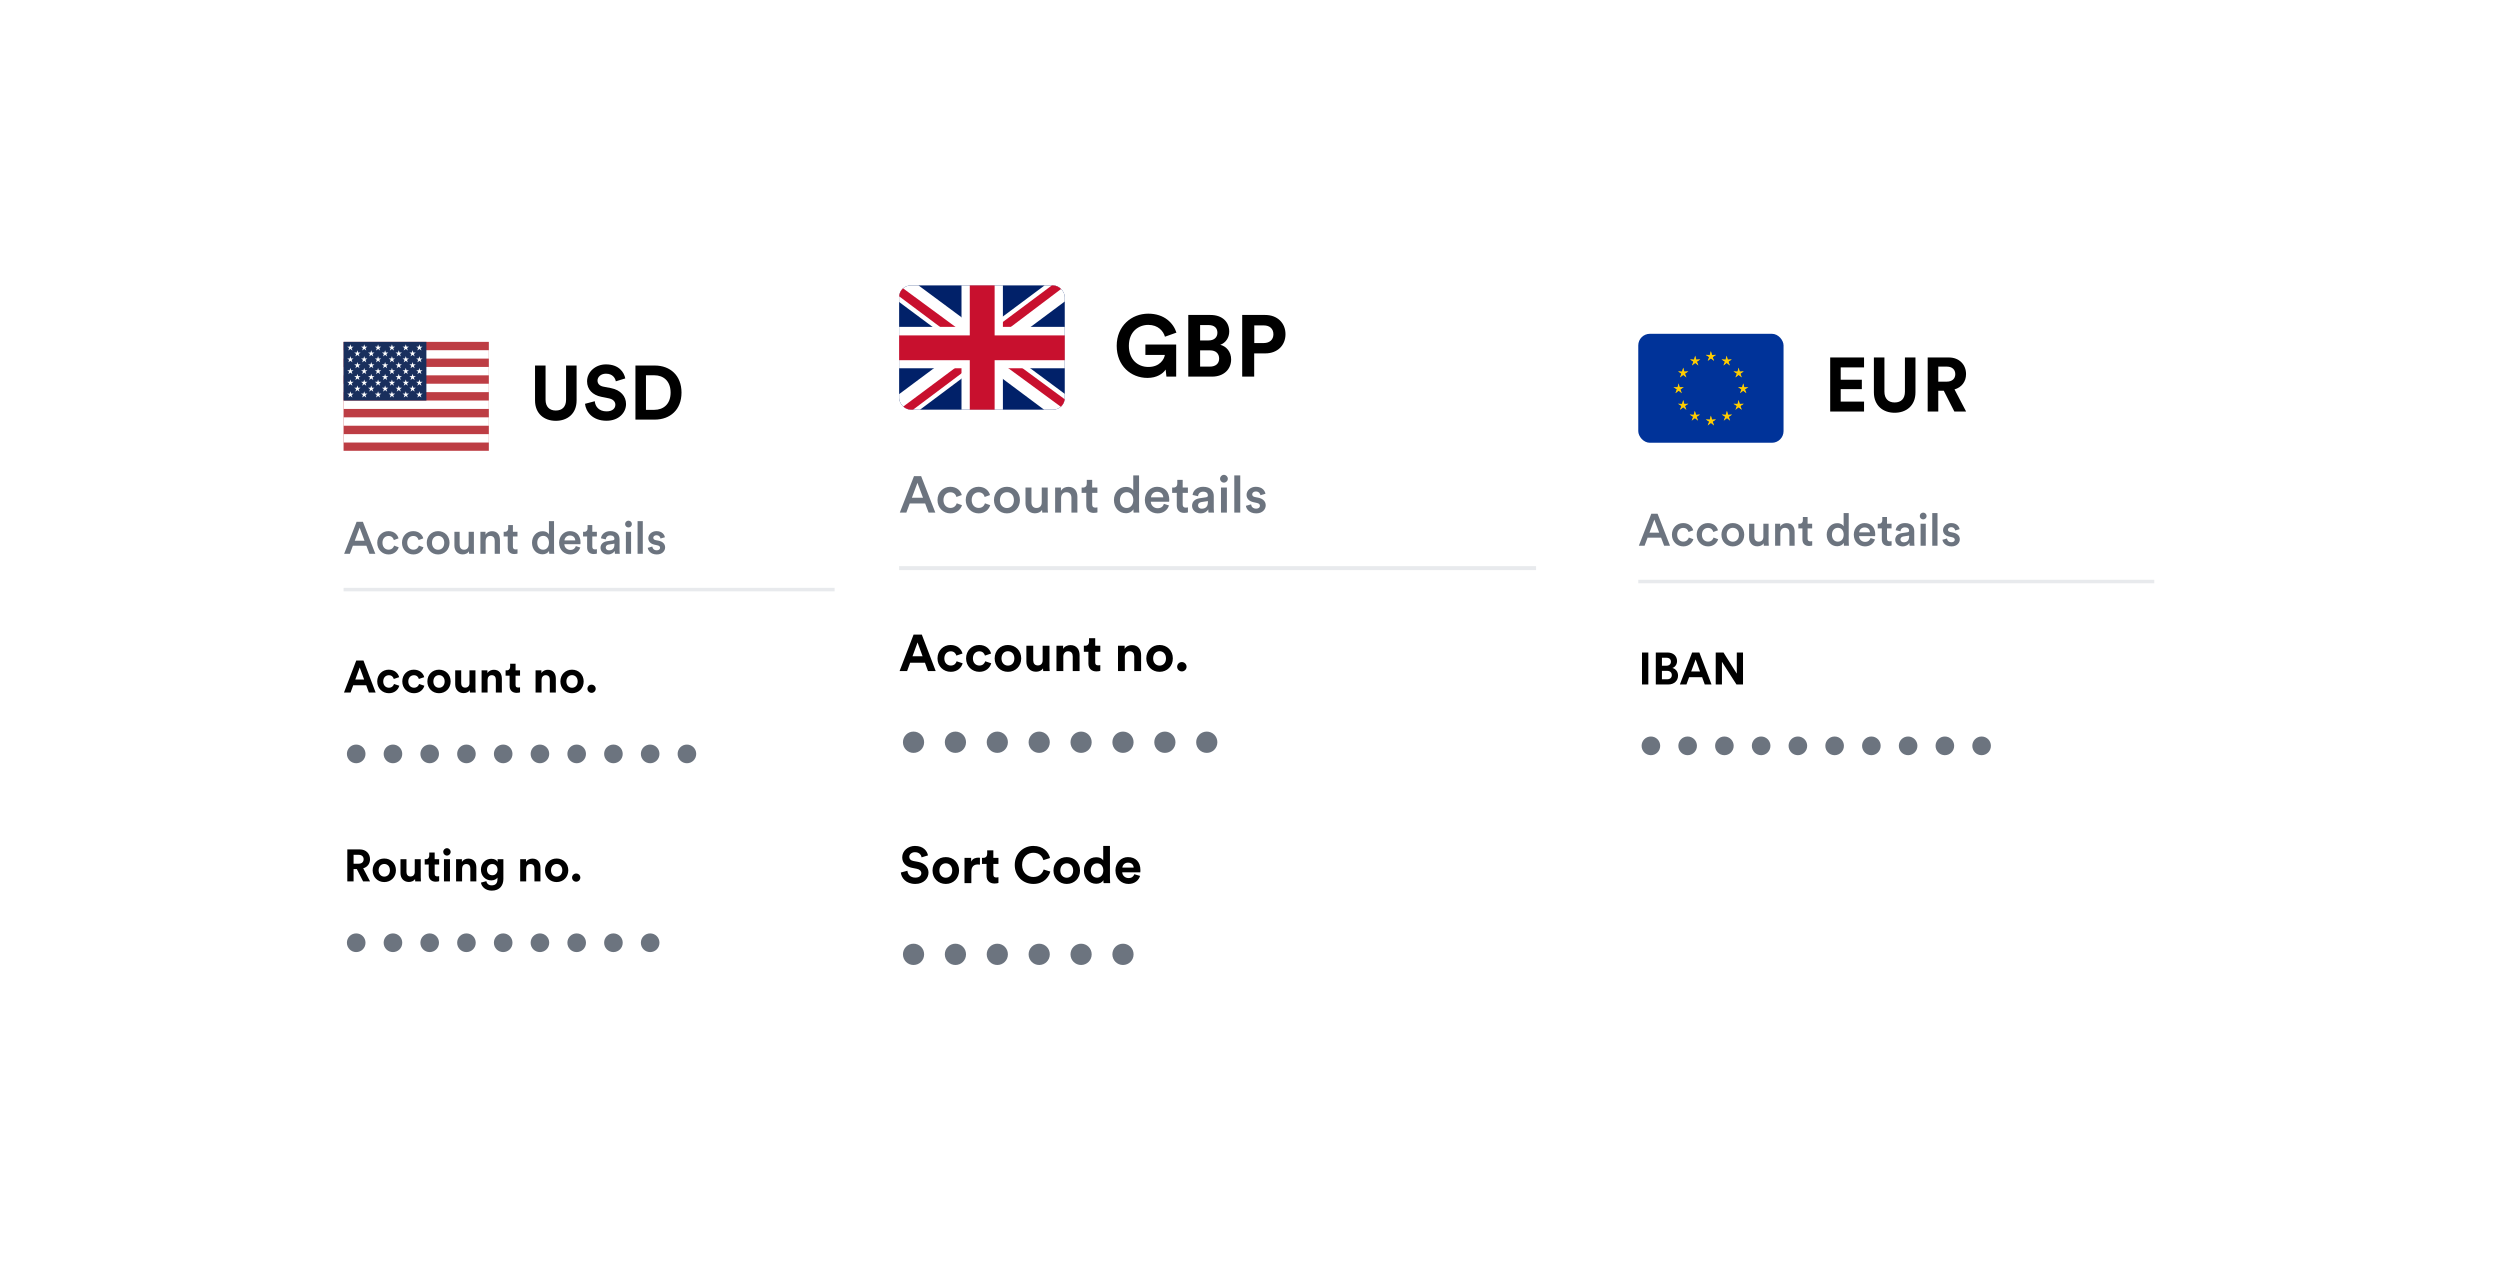 <svg width="215" height="110" viewBox="0 0 215 110" fill="none" xmlns="http://www.w3.org/2000/svg">
<g filter="url(#filter0_d_8_56565)">
<rect x="24" y="23.16" width="58.938" height="65.179" rx="4" fill="white"/>
</g>
<g clip-path="url(#clip0_8_56565)">
<g clip-path="url(#clip1_8_56565)">
<path d="M29.547 29.401H42.041V38.771H29.547" fill="#BD3D44"/>
<path d="M29.547 30.48H42.041ZM29.547 31.919H42.041ZM29.547 33.364H42.041ZM29.547 34.808H42.041ZM29.547 36.253H42.041ZM29.547 37.698H42.041Z" fill="black"/>
<path d="M29.547 30.48H42.041M29.547 31.919H42.041M29.547 33.364H42.041M29.547 34.808H42.041M29.547 36.253H42.041M29.547 37.698H42.041" stroke="white" stroke-width="0.722"/>
<path d="M29.547 29.401H36.669V34.447H29.547" fill="#192F5D"/>
<path d="M30.133 29.615L30.308 30.142L29.859 29.811H30.406L29.957 30.142L30.133 29.615Z" fill="white"/>
<path d="M31.323 29.615L31.499 30.142L31.05 29.811H31.596L31.147 30.142L31.323 29.615Z" fill="white"/>
<path d="M32.514 29.615L32.69 30.142L32.241 29.811H32.788L32.339 30.142L32.514 29.615Z" fill="white"/>
<path d="M33.705 29.615L33.881 30.142L33.432 29.811H33.978L33.529 30.142L33.705 29.615Z" fill="white"/>
<path d="M34.895 29.615L35.071 30.142L34.622 29.811H35.169L34.72 30.142L34.895 29.615Z" fill="white"/>
<path d="M36.067 29.615L36.243 30.142L35.794 29.811H36.341L35.892 30.142L36.067 29.615Z" fill="white"/>
<path d="M30.737 30.123L30.913 30.65L30.464 30.318H31.011L30.561 30.65L30.737 30.123Z" fill="white"/>
<path d="M31.929 30.123L32.104 30.65L31.655 30.318H32.202L31.753 30.65L31.929 30.123Z" fill="white"/>
<path d="M33.12 30.123L33.296 30.65L32.847 30.318H33.393L32.944 30.65L33.12 30.123Z" fill="white"/>
<path d="M34.291 30.123L34.467 30.65L34.018 30.318H34.564L34.115 30.65L34.291 30.123Z" fill="white"/>
<path d="M35.481 30.123L35.657 30.65L35.208 30.318H35.755L35.306 30.65L35.481 30.123Z" fill="white"/>
<path d="M30.133 30.631L30.308 31.158L29.859 30.826H30.406L29.957 31.158L30.133 30.631Z" fill="white"/>
<path d="M31.323 30.631L31.499 31.158L31.05 30.826H31.596L31.147 31.158L31.323 30.631Z" fill="white"/>
<path d="M32.514 30.631L32.69 31.158L32.241 30.826H32.788L32.339 31.158L32.514 30.631Z" fill="white"/>
<path d="M33.705 30.631L33.881 31.158L33.432 30.826H33.978L33.529 31.158L33.705 30.631Z" fill="white"/>
<path d="M34.895 30.631L35.071 31.158L34.622 30.826H35.169L34.72 31.158L34.895 30.631Z" fill="white"/>
<path d="M36.067 30.631L36.243 31.158L35.794 30.826H36.341L35.892 31.158L36.067 30.631Z" fill="white"/>
<path d="M30.737 31.138L30.913 31.665L30.464 31.333H31.011L30.561 31.665L30.737 31.138Z" fill="white"/>
<path d="M31.929 31.138L32.104 31.665L31.655 31.333H32.202L31.753 31.665L31.929 31.138Z" fill="white"/>
<path d="M33.12 31.138L33.296 31.665L32.847 31.333H33.393L32.944 31.665L33.12 31.138Z" fill="white"/>
<path d="M34.291 31.138L34.467 31.665L34.018 31.333H34.564L34.115 31.665L34.291 31.138Z" fill="white"/>
<path d="M35.481 31.138L35.657 31.665L35.208 31.333H35.755L35.306 31.665L35.481 31.138Z" fill="white"/>
<path d="M30.133 31.646L30.308 32.173L29.859 31.841H30.406L29.957 32.173L30.133 31.646Z" fill="white"/>
<path d="M31.323 31.646L31.499 32.173L31.05 31.841H31.596L31.147 32.173L31.323 31.646Z" fill="white"/>
<path d="M32.514 31.646L32.69 32.173L32.241 31.841H32.788L32.339 32.173L32.514 31.646Z" fill="white"/>
<path d="M33.705 31.646L33.881 32.173L33.432 31.841H33.978L33.529 32.173L33.705 31.646Z" fill="white"/>
<path d="M34.895 31.646L35.071 32.173L34.622 31.841H35.169L34.72 32.173L34.895 31.646Z" fill="white"/>
<path d="M36.067 31.646L36.243 32.173L35.794 31.841H36.341L35.892 32.173L36.067 31.646Z" fill="white"/>
<path d="M30.737 32.153L30.913 32.68L30.464 32.349H31.011L30.561 32.68L30.737 32.153Z" fill="white"/>
<path d="M31.929 32.153L32.104 32.68L31.655 32.349H32.202L31.753 32.68L31.929 32.153Z" fill="white"/>
<path d="M33.12 32.153L33.296 32.68L32.847 32.349H33.393L32.944 32.68L33.12 32.153Z" fill="white"/>
<path d="M34.291 32.153L34.467 32.68L34.018 32.349H34.564L34.115 32.68L34.291 32.153Z" fill="white"/>
<path d="M35.481 32.153L35.657 32.68L35.208 32.349H35.755L35.306 32.68L35.481 32.153Z" fill="white"/>
<path d="M30.133 32.641L30.308 33.169L29.859 32.837H30.406L29.957 33.169L30.133 32.641Z" fill="white"/>
<path d="M31.323 32.641L31.499 33.169L31.05 32.837H31.596L31.147 33.169L31.323 32.641Z" fill="white"/>
<path d="M32.514 32.641L32.69 33.169L32.241 32.837H32.788L32.339 33.169L32.514 32.641Z" fill="white"/>
<path d="M33.705 32.641L33.881 33.169L33.432 32.837H33.978L33.529 33.169L33.705 32.641Z" fill="white"/>
<path d="M34.895 32.641L35.071 33.169L34.622 32.837H35.169L34.72 33.169L34.895 32.641Z" fill="white"/>
<path d="M36.067 32.641L36.243 33.169L35.794 32.837H36.341L35.892 33.169L36.067 32.641Z" fill="white"/>
<path d="M30.737 33.149L30.913 33.676L30.464 33.344H31.011L30.561 33.676L30.737 33.149Z" fill="white"/>
<path d="M31.929 33.149L32.104 33.676L31.655 33.344H32.202L31.753 33.676L31.929 33.149Z" fill="white"/>
<path d="M33.12 33.149L33.296 33.676L32.847 33.344H33.393L32.944 33.676L33.12 33.149Z" fill="white"/>
<path d="M34.291 33.149L34.467 33.676L34.018 33.344H34.564L34.115 33.676L34.291 33.149Z" fill="white"/>
<path d="M35.481 33.149L35.657 33.676L35.208 33.344H35.755L35.306 33.676L35.481 33.149Z" fill="white"/>
<path d="M30.133 33.657L30.308 34.184L29.859 33.852H30.406L29.957 34.184L30.133 33.657Z" fill="white"/>
<path d="M31.323 33.657L31.499 34.184L31.05 33.852H31.596L31.147 34.184L31.323 33.657Z" fill="white"/>
<path d="M32.514 33.657L32.69 34.184L32.241 33.852H32.788L32.339 34.184L32.514 33.657Z" fill="white"/>
<path d="M33.705 33.657L33.881 34.184L33.432 33.852H33.978L33.529 34.184L33.705 33.657Z" fill="white"/>
<path d="M34.895 33.657L35.071 34.184L34.622 33.852H35.169L34.72 34.184L34.895 33.657Z" fill="white"/>
<path d="M36.067 33.657L36.243 34.184L35.794 33.852H36.341L35.892 34.184L36.067 33.657Z" fill="white"/>
</g>
</g>
<path d="M47.797 36.191C46.806 36.191 46.013 35.581 46.013 34.44V31.436H46.918V34.374C46.918 34.984 47.259 35.305 47.797 35.305C48.348 35.305 48.682 34.984 48.682 34.374V31.436H49.587V34.44C49.587 35.581 48.794 36.191 47.797 36.191ZM53.774 32.544L52.96 32.793C52.914 32.538 52.705 32.137 52.114 32.137C51.675 32.137 51.386 32.419 51.386 32.728C51.386 32.983 51.55 33.187 51.891 33.252L52.541 33.377C53.387 33.541 53.839 34.092 53.839 34.748C53.839 35.463 53.242 36.184 52.16 36.184C50.927 36.184 50.383 35.391 50.31 34.728L51.15 34.505C51.189 34.964 51.511 35.378 52.167 35.378C52.652 35.378 52.921 35.135 52.921 34.807C52.921 34.538 52.718 34.328 52.357 34.256L51.708 34.125C50.966 33.974 50.488 33.495 50.488 32.793C50.488 31.967 51.229 31.337 52.108 31.337C53.236 31.337 53.669 32.019 53.774 32.544ZM55.553 35.246H56.275C57.036 35.246 57.672 34.774 57.672 33.764C57.672 32.754 57.042 32.275 56.281 32.275H55.553V35.246ZM56.308 36.086H54.648V31.436H56.314C57.639 31.436 58.61 32.295 58.61 33.764C58.61 35.233 57.633 36.086 56.308 36.086Z" fill="black"/>
<path d="M31.77 47.625L31.51 46.935H30.346L30.09 47.625H29.597L30.668 44.874H31.208L32.279 47.625H31.77ZM30.928 45.379L30.509 46.504H31.347L30.928 45.379ZM33.412 46.093C33.136 46.093 32.892 46.298 32.892 46.678C32.892 47.059 33.136 47.272 33.419 47.272C33.714 47.272 33.85 47.066 33.893 46.923L34.289 47.066C34.199 47.361 33.916 47.683 33.419 47.683C32.865 47.683 32.442 47.253 32.442 46.678C32.442 46.096 32.865 45.677 33.408 45.677C33.916 45.677 34.196 45.996 34.273 46.298L33.87 46.446C33.827 46.279 33.699 46.093 33.412 46.093ZM35.541 46.093C35.266 46.093 35.021 46.298 35.021 46.678C35.021 47.059 35.266 47.272 35.549 47.272C35.844 47.272 35.98 47.066 36.022 46.923L36.418 47.066C36.329 47.361 36.046 47.683 35.549 47.683C34.994 47.683 34.571 47.253 34.571 46.678C34.571 46.096 34.994 45.677 35.537 45.677C36.046 45.677 36.325 45.996 36.403 46.298L35.999 46.446C35.956 46.279 35.828 46.093 35.541 46.093ZM37.678 47.28C37.958 47.28 38.206 47.074 38.206 46.678C38.206 46.287 37.958 46.085 37.678 46.085C37.403 46.085 37.151 46.287 37.151 46.678C37.151 47.07 37.403 47.28 37.678 47.28ZM37.678 45.677C38.245 45.677 38.66 46.1 38.66 46.678C38.66 47.261 38.245 47.683 37.678 47.683C37.116 47.683 36.701 47.261 36.701 46.678C36.701 46.1 37.116 45.677 37.678 45.677ZM40.328 47.416C40.235 47.586 40.014 47.68 39.793 47.68C39.343 47.68 39.079 47.346 39.079 46.927V45.736H39.529V46.845C39.529 47.078 39.638 47.276 39.909 47.276C40.169 47.276 40.305 47.101 40.305 46.853V45.736H40.755V47.28C40.755 47.435 40.767 47.555 40.775 47.625H40.344C40.336 47.583 40.328 47.493 40.328 47.416ZM41.765 46.535V47.625H41.315V45.736H41.753V45.988C41.878 45.771 42.103 45.681 42.312 45.681C42.774 45.681 42.995 46.015 42.995 46.43V47.625H42.545V46.508C42.545 46.275 42.44 46.089 42.157 46.089C41.901 46.089 41.765 46.287 41.765 46.535ZM44.11 45.157V45.736H44.502V46.135H44.11V47.012C44.11 47.179 44.184 47.249 44.351 47.249C44.413 47.249 44.486 47.237 44.506 47.233V47.606C44.479 47.617 44.393 47.648 44.23 47.648C43.881 47.648 43.664 47.439 43.664 47.086V46.135H43.315V45.736H43.412C43.614 45.736 43.703 45.608 43.703 45.441V45.157H44.11ZM46.203 46.675C46.203 47.035 46.405 47.276 46.711 47.276C47.006 47.276 47.212 47.032 47.212 46.671C47.212 46.31 47.01 46.085 46.715 46.085C46.42 46.085 46.203 46.314 46.203 46.675ZM47.647 44.816V47.28C47.647 47.451 47.662 47.594 47.666 47.625H47.235C47.227 47.583 47.216 47.458 47.216 47.381C47.127 47.54 46.929 47.672 46.661 47.672C46.118 47.672 45.753 47.245 45.753 46.675C45.753 46.131 46.122 45.685 46.653 45.685C46.983 45.685 47.15 45.837 47.208 45.957V44.816H47.647ZM48.545 46.473H49.472C49.465 46.252 49.317 46.054 49.007 46.054C48.724 46.054 48.561 46.271 48.545 46.473ZM49.523 46.966L49.903 47.086C49.802 47.416 49.504 47.683 49.05 47.683C48.537 47.683 48.083 47.311 48.083 46.671C48.083 46.073 48.526 45.677 49.003 45.677C49.585 45.677 49.926 46.062 49.926 46.659C49.926 46.733 49.919 46.795 49.915 46.803H48.533C48.545 47.09 48.77 47.295 49.05 47.295C49.321 47.295 49.461 47.152 49.523 46.966ZM50.938 45.157V45.736H51.33V46.135H50.938V47.012C50.938 47.179 51.012 47.249 51.179 47.249C51.241 47.249 51.315 47.237 51.334 47.233V47.606C51.307 47.617 51.221 47.648 51.058 47.648C50.709 47.648 50.492 47.439 50.492 47.086V46.135H50.143V45.736H50.24C50.441 45.736 50.531 45.608 50.531 45.441V45.157H50.938ZM51.645 47.113C51.645 46.776 51.894 46.589 52.216 46.543L52.701 46.469C52.809 46.453 52.84 46.399 52.84 46.333C52.84 46.174 52.732 46.046 52.483 46.046C52.247 46.046 52.115 46.197 52.095 46.388L51.684 46.294C51.719 45.968 52.014 45.677 52.48 45.677C53.062 45.677 53.283 46.007 53.283 46.384V47.323C53.283 47.493 53.302 47.606 53.306 47.625H52.887C52.883 47.614 52.867 47.536 52.867 47.385C52.778 47.528 52.592 47.683 52.285 47.683C51.89 47.683 51.645 47.412 51.645 47.113ZM52.371 47.33C52.623 47.33 52.84 47.21 52.84 46.842V46.756L52.347 46.83C52.208 46.853 52.095 46.931 52.095 47.086C52.095 47.214 52.192 47.33 52.371 47.33ZM54.273 47.625H53.827V45.736H54.273V47.625ZM53.757 45.072C53.757 44.909 53.889 44.777 54.048 44.777C54.211 44.777 54.343 44.909 54.343 45.072C54.343 45.235 54.211 45.363 54.048 45.363C53.889 45.363 53.757 45.235 53.757 45.072ZM55.281 47.625H54.831V44.816H55.281V47.625ZM55.707 47.113L56.099 47.004C56.114 47.175 56.242 47.327 56.483 47.327C56.669 47.327 56.766 47.226 56.766 47.109C56.766 47.008 56.696 46.931 56.545 46.9L56.266 46.838C55.932 46.764 55.757 46.547 55.757 46.287C55.757 45.957 56.06 45.677 56.452 45.677C56.98 45.677 57.15 46.019 57.181 46.205L56.801 46.314C56.785 46.205 56.704 46.031 56.452 46.031C56.293 46.031 56.18 46.131 56.18 46.248C56.18 46.349 56.254 46.422 56.37 46.446L56.657 46.504C57.014 46.581 57.201 46.799 57.201 47.078C57.201 47.365 56.968 47.683 56.487 47.683C55.94 47.683 55.73 47.327 55.707 47.113Z" fill="#6C747F"/>
<path d="M29.547 50.705H73.924" stroke="#E8EAED" stroke-width="0.3"/>
<path d="M31.724 59.559L31.495 58.931H30.377L30.148 59.559H29.582L30.637 56.808H31.258L32.306 59.559H31.724ZM30.936 57.402L30.556 58.442H31.316L30.936 57.402ZM33.443 58.069C33.179 58.069 32.958 58.259 32.958 58.605C32.958 58.95 33.183 59.144 33.446 59.144C33.71 59.144 33.842 58.969 33.885 58.822L34.339 58.973C34.254 59.291 33.955 59.617 33.446 59.617C32.884 59.617 32.441 59.191 32.441 58.605C32.441 58.015 32.876 57.592 33.431 57.592C33.951 57.592 34.246 57.914 34.327 58.236L33.865 58.391C33.819 58.232 33.699 58.069 33.443 58.069ZM35.599 58.069C35.335 58.069 35.114 58.259 35.114 58.605C35.114 58.95 35.339 59.144 35.602 59.144C35.866 59.144 35.998 58.969 36.041 58.822L36.495 58.973C36.41 59.291 36.111 59.617 35.602 59.617C35.04 59.617 34.597 59.191 34.597 58.605C34.597 58.015 35.032 57.592 35.587 57.592C36.107 57.592 36.402 57.914 36.483 58.236L36.022 58.391C35.975 58.232 35.855 58.069 35.599 58.069ZM37.755 59.148C38.007 59.148 38.24 58.965 38.24 58.605C38.24 58.244 38.007 58.061 37.755 58.061C37.502 58.061 37.27 58.244 37.27 58.605C37.27 58.962 37.502 59.148 37.755 59.148ZM37.755 57.592C38.325 57.592 38.756 58.015 38.756 58.605C38.756 59.191 38.325 59.617 37.755 59.617C37.184 59.617 36.754 59.191 36.754 58.605C36.754 58.015 37.184 57.592 37.755 57.592ZM40.416 59.559C40.408 59.52 40.4 59.431 40.4 59.353C40.295 59.532 40.074 59.609 39.872 59.609C39.411 59.609 39.147 59.272 39.147 58.857V57.65H39.663V58.752C39.663 58.965 39.771 59.136 40.012 59.136C40.241 59.136 40.373 58.981 40.373 58.76V57.65H40.889V59.214C40.889 59.361 40.901 59.493 40.908 59.559H40.416ZM41.933 58.461V59.559H41.417V57.65H41.917V57.887C42.034 57.689 42.263 57.6 42.468 57.6C42.942 57.6 43.159 57.937 43.159 58.356V59.559H42.643V58.446C42.643 58.232 42.538 58.065 42.29 58.065C42.065 58.065 41.933 58.24 41.933 58.461ZM44.339 57.08V57.65H44.723V58.108H44.339V58.907C44.339 59.074 44.416 59.128 44.564 59.128C44.626 59.128 44.696 59.121 44.723 59.113V59.54C44.676 59.559 44.583 59.586 44.432 59.586C44.059 59.586 43.827 59.365 43.827 58.996V58.108H43.481V57.65H43.578C43.78 57.65 43.873 57.518 43.873 57.347V57.08H44.339ZM46.575 58.461V59.559H46.059V57.65H46.559V57.887C46.675 57.689 46.904 57.6 47.11 57.6C47.584 57.6 47.801 57.937 47.801 58.356V59.559H47.285V58.446C47.285 58.232 47.18 58.065 46.932 58.065C46.707 58.065 46.575 58.24 46.575 58.461ZM49.194 59.148C49.446 59.148 49.679 58.965 49.679 58.605C49.679 58.244 49.446 58.061 49.194 58.061C48.942 58.061 48.709 58.244 48.709 58.605C48.709 58.962 48.942 59.148 49.194 59.148ZM49.194 57.592C49.764 57.592 50.195 58.015 50.195 58.605C50.195 59.191 49.764 59.617 49.194 59.617C48.624 59.617 48.193 59.191 48.193 58.605C48.193 58.015 48.624 57.592 49.194 57.592ZM50.52 59.233C50.52 59.039 50.679 58.88 50.873 58.88C51.071 58.88 51.23 59.039 51.23 59.233C51.23 59.427 51.071 59.586 50.873 59.586C50.679 59.586 50.52 59.427 50.52 59.233Z" fill="black"/>
<path d="M29.834 64.836C29.834 64.386 30.191 64.033 30.633 64.033C31.076 64.033 31.433 64.386 31.433 64.836C31.433 65.286 31.076 65.639 30.633 65.639C30.191 65.639 29.834 65.286 29.834 64.836ZM32.994 64.836C32.994 64.386 33.351 64.033 33.794 64.033C34.236 64.033 34.593 64.386 34.593 64.836C34.593 65.286 34.236 65.639 33.794 65.639C33.351 65.639 32.994 65.286 32.994 64.836ZM36.154 64.836C36.154 64.386 36.511 64.033 36.954 64.033C37.396 64.033 37.753 64.386 37.753 64.836C37.753 65.286 37.396 65.639 36.954 65.639C36.511 65.639 36.154 65.286 36.154 64.836ZM39.315 64.836C39.315 64.386 39.671 64.033 40.114 64.033C40.556 64.033 40.913 64.386 40.913 64.836C40.913 65.286 40.556 65.639 40.114 65.639C39.671 65.639 39.315 65.286 39.315 64.836ZM42.475 64.836C42.475 64.386 42.832 64.033 43.274 64.033C43.716 64.033 44.073 64.386 44.073 64.836C44.073 65.286 43.716 65.639 43.274 65.639C42.832 65.639 42.475 65.286 42.475 64.836ZM45.635 64.836C45.635 64.386 45.992 64.033 46.434 64.033C46.876 64.033 47.233 64.386 47.233 64.836C47.233 65.286 46.876 65.639 46.434 65.639C45.992 65.639 45.635 65.286 45.635 64.836ZM48.795 64.836C48.795 64.386 49.152 64.033 49.594 64.033C50.037 64.033 50.394 64.386 50.394 64.836C50.394 65.286 50.037 65.639 49.594 65.639C49.152 65.639 48.795 65.286 48.795 64.836ZM51.955 64.836C51.955 64.386 52.312 64.033 52.754 64.033C53.197 64.033 53.554 64.386 53.554 64.836C53.554 65.286 53.197 65.639 52.754 65.639C52.312 65.639 51.955 65.286 51.955 64.836ZM55.115 64.836C55.115 64.386 55.472 64.033 55.914 64.033C56.357 64.033 56.714 64.386 56.714 64.836C56.714 65.286 56.357 65.639 55.914 65.639C55.472 65.639 55.115 65.286 55.115 64.836ZM58.275 64.836C58.275 64.386 58.632 64.033 59.075 64.033C59.517 64.033 59.874 64.386 59.874 64.836C59.874 65.286 59.517 65.639 59.075 65.639C58.632 65.639 58.275 65.286 58.275 64.836Z" fill="#6C747F"/>
<path d="M31.227 75.8L30.688 74.74H30.408V75.8H29.869V73.049H30.944C31.479 73.049 31.821 73.417 31.821 73.894C31.821 74.279 31.596 74.57 31.235 74.674L31.825 75.8H31.227ZM30.408 74.279H30.843C31.114 74.279 31.273 74.123 31.273 73.898C31.273 73.665 31.114 73.514 30.843 73.514H30.408V74.279ZM33.048 75.388C33.301 75.388 33.533 75.206 33.533 74.845C33.533 74.484 33.301 74.302 33.048 74.302C32.796 74.302 32.563 74.484 32.563 74.845C32.563 75.202 32.796 75.388 33.048 75.388ZM33.048 73.832C33.619 73.832 34.05 74.255 34.05 74.845C34.05 75.431 33.619 75.858 33.048 75.858C32.478 75.858 32.047 75.431 32.047 74.845C32.047 74.255 32.478 73.832 33.048 73.832ZM35.709 75.8C35.702 75.761 35.694 75.671 35.694 75.594C35.589 75.772 35.368 75.85 35.166 75.85C34.705 75.85 34.441 75.512 34.441 75.097V73.891H34.957V74.993C34.957 75.206 35.065 75.377 35.306 75.377C35.535 75.377 35.667 75.221 35.667 75V73.891H36.183V75.454C36.183 75.602 36.194 75.734 36.202 75.8H35.709ZM37.382 73.32V73.891H37.766V74.348H37.382V75.148C37.382 75.314 37.46 75.369 37.607 75.369C37.669 75.369 37.739 75.361 37.766 75.353V75.78C37.72 75.8 37.627 75.827 37.475 75.827C37.103 75.827 36.87 75.606 36.87 75.237V74.348H36.525V73.891H36.621C36.823 73.891 36.916 73.759 36.916 73.588V73.32H37.382ZM38.697 75.8H38.181V73.891H38.697V75.8ZM38.119 73.266C38.119 73.087 38.262 72.944 38.437 72.944C38.615 72.944 38.755 73.087 38.755 73.266C38.755 73.437 38.615 73.58 38.437 73.58C38.262 73.58 38.119 73.437 38.119 73.266ZM39.739 74.701V75.8H39.223V73.891H39.724V74.127C39.84 73.929 40.069 73.84 40.275 73.84C40.748 73.84 40.965 74.178 40.965 74.597V75.8H40.449V74.686C40.449 74.473 40.344 74.306 40.096 74.306C39.871 74.306 39.739 74.48 39.739 74.701ZM41.361 75.904L41.827 75.78C41.862 75.99 42.029 76.141 42.273 76.141C42.599 76.141 42.781 75.978 42.781 75.609V75.47C42.704 75.594 42.525 75.714 42.25 75.714C41.742 75.714 41.361 75.322 41.361 74.787C41.361 74.282 41.726 73.856 42.25 73.856C42.552 73.856 42.727 73.988 42.793 74.116V73.891H43.29V75.594C43.29 76.118 43.006 76.595 42.289 76.595C41.765 76.595 41.416 76.269 41.361 75.904ZM42.339 75.272C42.603 75.272 42.789 75.082 42.789 74.787C42.789 74.492 42.587 74.306 42.339 74.306C42.083 74.306 41.881 74.492 41.881 74.787C41.881 75.086 42.071 75.272 42.339 75.272ZM45.252 74.701V75.8H44.736V73.891H45.237V74.127C45.353 73.929 45.582 73.84 45.788 73.84C46.261 73.84 46.478 74.178 46.478 74.597V75.8H45.962V74.686C45.962 74.473 45.858 74.306 45.609 74.306C45.384 74.306 45.252 74.48 45.252 74.701ZM47.872 75.388C48.124 75.388 48.357 75.206 48.357 74.845C48.357 74.484 48.124 74.302 47.872 74.302C47.619 74.302 47.387 74.484 47.387 74.845C47.387 75.202 47.619 75.388 47.872 75.388ZM47.872 73.832C48.442 73.832 48.873 74.255 48.873 74.845C48.873 75.431 48.442 75.858 47.872 75.858C47.301 75.858 46.871 75.431 46.871 74.845C46.871 74.255 47.301 73.832 47.872 73.832ZM49.198 75.474C49.198 75.28 49.357 75.121 49.551 75.121C49.749 75.121 49.908 75.28 49.908 75.474C49.908 75.668 49.749 75.827 49.551 75.827C49.357 75.827 49.198 75.668 49.198 75.474Z" fill="black"/>
<path d="M29.834 81.077C29.834 80.626 30.191 80.273 30.633 80.273C31.076 80.273 31.433 80.626 31.433 81.077C31.433 81.527 31.076 81.88 30.633 81.88C30.191 81.88 29.834 81.527 29.834 81.077ZM32.994 81.077C32.994 80.626 33.351 80.273 33.794 80.273C34.236 80.273 34.593 80.626 34.593 81.077C34.593 81.527 34.236 81.88 33.794 81.88C33.351 81.88 32.994 81.527 32.994 81.077ZM36.154 81.077C36.154 80.626 36.511 80.273 36.954 80.273C37.396 80.273 37.753 80.626 37.753 81.077C37.753 81.527 37.396 81.88 36.954 81.88C36.511 81.88 36.154 81.527 36.154 81.077ZM39.315 81.077C39.315 80.626 39.671 80.273 40.114 80.273C40.556 80.273 40.913 80.626 40.913 81.077C40.913 81.527 40.556 81.88 40.114 81.88C39.671 81.88 39.315 81.527 39.315 81.077ZM42.475 81.077C42.475 80.626 42.832 80.273 43.274 80.273C43.716 80.273 44.073 80.626 44.073 81.077C44.073 81.527 43.716 81.88 43.274 81.88C42.832 81.88 42.475 81.527 42.475 81.077ZM45.635 81.077C45.635 80.626 45.992 80.273 46.434 80.273C46.876 80.273 47.233 80.626 47.233 81.077C47.233 81.527 46.876 81.88 46.434 81.88C45.992 81.88 45.635 81.527 45.635 81.077ZM48.795 81.077C48.795 80.626 49.152 80.273 49.594 80.273C50.037 80.273 50.394 80.626 50.394 81.077C50.394 81.527 50.037 81.88 49.594 81.88C49.152 81.88 48.795 81.527 48.795 81.077ZM51.955 81.077C51.955 80.626 52.312 80.273 52.754 80.273C53.197 80.273 53.554 80.626 53.554 81.077C53.554 81.527 53.197 81.88 52.754 81.88C52.312 81.88 51.955 81.527 51.955 81.077ZM55.115 81.077C55.115 80.626 55.472 80.273 55.914 80.273C56.357 80.273 56.714 80.626 56.714 81.077C56.714 81.527 56.357 81.88 55.914 81.88C55.472 81.88 55.115 81.527 55.115 81.077Z" fill="#6C747F"/>
<g filter="url(#filter1_d_8_56565)">
<rect x="131.877" y="23.16" width="58.938" height="65.179" rx="4" fill="white"/>
</g>
<g clip-path="url(#clip2_8_56565)">
<path d="M140.891 28.707H153.385V38.078H140.891V28.707Z" fill="#003399"/>
<path d="M147.137 30.198L146.998 30.661L147.229 30.707L147.137 30.198Z" fill="#FFCC00"/>
<path d="M147.137 30.198L147.275 30.661L147.044 30.707L147.137 30.198Z" fill="#FFCC00"/>
<path d="M147.577 30.518L147.094 30.529L147.122 30.763L147.577 30.518Z" fill="#FFCC00"/>
<path d="M147.577 30.518L147.18 30.793L147.065 30.587L147.577 30.518Z" fill="#FFCC00"/>
<path d="M147.409 31.035L147.249 30.579L147.035 30.678L147.409 31.035Z" fill="#FFCC00"/>
<path d="M147.409 31.035L147.025 30.743L147.185 30.569L147.409 31.035Z" fill="#FFCC00"/>
<path d="M146.697 30.518L147.18 30.529L147.153 30.763L146.697 30.518Z" fill="#FFCC00"/>
<path d="M146.697 30.518L147.094 30.793L147.21 30.587L146.697 30.518Z" fill="#FFCC00"/>
<path d="M146.865 31.035L147.025 30.579L147.239 30.678L146.865 31.035Z" fill="#FFCC00"/>
<path d="M146.865 31.035L147.25 30.743L147.09 30.569L146.865 31.035Z" fill="#FFCC00"/>
<path d="M147.137 35.751L146.998 36.214L147.229 36.26L147.137 35.751Z" fill="#FFCC00"/>
<path d="M147.137 35.751L147.275 36.214L147.044 36.26L147.137 35.751Z" fill="#FFCC00"/>
<path d="M147.577 36.071L147.094 36.082L147.122 36.316L147.577 36.071Z" fill="#FFCC00"/>
<path d="M147.577 36.071L147.18 36.346L147.065 36.14L147.577 36.071Z" fill="#FFCC00"/>
<path d="M147.409 36.588L147.249 36.132L147.035 36.231L147.409 36.588Z" fill="#FFCC00"/>
<path d="M147.409 36.588L147.025 36.295L147.185 36.122L147.409 36.588Z" fill="#FFCC00"/>
<path d="M146.697 36.071L147.18 36.082L147.153 36.316L146.697 36.071Z" fill="#FFCC00"/>
<path d="M146.697 36.071L147.094 36.346L147.21 36.14L146.697 36.071Z" fill="#FFCC00"/>
<path d="M146.865 36.588L147.025 36.132L147.239 36.231L146.865 36.588Z" fill="#FFCC00"/>
<path d="M146.865 36.588L147.25 36.295L147.09 36.122L146.865 36.588Z" fill="#FFCC00"/>
<path d="M144.361 32.975L144.222 33.437L144.453 33.484L144.361 32.975Z" fill="#FFCC00"/>
<path d="M144.36 32.975L144.499 33.437L144.268 33.484L144.36 32.975Z" fill="#FFCC00"/>
<path d="M144.801 33.294L144.318 33.305L144.345 33.54L144.801 33.294Z" fill="#FFCC00"/>
<path d="M144.801 33.294L144.404 33.569L144.288 33.364L144.801 33.294Z" fill="#FFCC00"/>
<path d="M144.633 33.812L144.473 33.356L144.259 33.454L144.633 33.812Z" fill="#FFCC00"/>
<path d="M144.633 33.812L144.249 33.519L144.408 33.346L144.633 33.812Z" fill="#FFCC00"/>
<path d="M143.921 33.294L144.404 33.305L144.376 33.54L143.921 33.294Z" fill="#FFCC00"/>
<path d="M143.921 33.294L144.318 33.569L144.434 33.364L143.921 33.294Z" fill="#FFCC00"/>
<path d="M144.089 33.812L144.249 33.356L144.463 33.454L144.089 33.812Z" fill="#FFCC00"/>
<path d="M144.089 33.812L144.473 33.519L144.313 33.346L144.089 33.812Z" fill="#FFCC00"/>
<path d="M145.512 31.428L145.896 31.135L145.736 30.962L145.512 31.428Z" fill="#FFCC00"/>
<path d="M145.512 31.428L145.671 30.972L145.886 31.07L145.512 31.428Z" fill="#FFCC00"/>
<path d="M145.344 30.911L145.741 31.186L145.856 30.98L145.344 30.911Z" fill="#FFCC00"/>
<path d="M145.344 30.911L145.827 30.922L145.799 31.156L145.344 30.911Z" fill="#FFCC00"/>
<path d="M145.784 30.591L145.646 31.053L145.877 31.1L145.784 30.591Z" fill="#FFCC00"/>
<path d="M145.784 30.591L145.923 31.053L145.691 31.1L145.784 30.591Z" fill="#FFCC00"/>
<path d="M146.057 31.428L145.672 31.135L145.832 30.962L146.057 31.428Z" fill="#FFCC00"/>
<path d="M146.057 31.428L145.897 30.972L145.683 31.071L146.057 31.428Z" fill="#FFCC00"/>
<path d="M146.224 30.911L145.826 31.186L145.711 30.98L146.224 30.911Z" fill="#FFCC00"/>
<path d="M146.224 30.911L145.741 30.922L145.768 31.156L146.224 30.911Z" fill="#FFCC00"/>
<path d="M145.026 32.457L144.867 32.001L144.652 32.1L145.026 32.457Z" fill="#FFCC00"/>
<path d="M145.026 32.458L144.642 32.165L144.802 31.991L145.026 32.458Z" fill="#FFCC00"/>
<path d="M144.482 32.457L144.867 32.164L144.707 31.991L144.482 32.457Z" fill="#FFCC00"/>
<path d="M144.482 32.457L144.642 32.001L144.857 32.1L144.482 32.457Z" fill="#FFCC00"/>
<path d="M144.315 31.94L144.713 32.215L144.828 32.01L144.315 31.94Z" fill="#FFCC00"/>
<path d="M144.315 31.94L144.799 31.951L144.771 32.186L144.315 31.94Z" fill="#FFCC00"/>
<path d="M145.195 31.94L144.798 32.215L144.683 32.009L145.195 31.94Z" fill="#FFCC00"/>
<path d="M145.194 31.94L144.711 31.951L144.739 32.186L145.194 31.94Z" fill="#FFCC00"/>
<path d="M144.755 31.62L144.894 32.083L144.662 32.129L144.755 31.62Z" fill="#FFCC00"/>
<path d="M144.754 31.62L144.615 32.083L144.847 32.129L144.754 31.62Z" fill="#FFCC00"/>
<path d="M145.195 34.723L144.712 34.734L144.74 34.969L145.195 34.723Z" fill="#FFCC00"/>
<path d="M145.195 34.723L144.798 34.998L144.683 34.792L145.195 34.723Z" fill="#FFCC00"/>
<path d="M145.026 35.24L144.867 34.785L144.652 34.883L145.026 35.24Z" fill="#FFCC00"/>
<path d="M145.026 35.241L144.642 34.948L144.802 34.775L145.026 35.241Z" fill="#FFCC00"/>
<path d="M144.482 35.241L144.867 34.948L144.707 34.775L144.482 35.241Z" fill="#FFCC00"/>
<path d="M144.482 35.241L144.642 34.785L144.857 34.883L144.482 35.241Z" fill="#FFCC00"/>
<path d="M144.755 34.403L144.894 34.866L144.662 34.912L144.755 34.403Z" fill="#FFCC00"/>
<path d="M144.754 34.403L144.615 34.866L144.847 34.912L144.754 34.403Z" fill="#FFCC00"/>
<path d="M144.315 34.723L144.798 34.734L144.77 34.969L144.315 34.723Z" fill="#FFCC00"/>
<path d="M144.314 34.723L144.712 34.998L144.827 34.792L144.314 34.723Z" fill="#FFCC00"/>
<path d="M146.199 35.654L145.716 35.666L145.744 35.9L146.199 35.654Z" fill="#FFCC00"/>
<path d="M146.199 35.654L145.802 35.929L145.687 35.724L146.199 35.654Z" fill="#FFCC00"/>
<path d="M146.031 36.172L145.872 35.716L145.657 35.815L146.031 36.172Z" fill="#FFCC00"/>
<path d="M146.031 36.172L145.647 35.879L145.807 35.706L146.031 36.172Z" fill="#FFCC00"/>
<path d="M145.487 36.172L145.872 35.879L145.712 35.706L145.487 36.172Z" fill="#FFCC00"/>
<path d="M145.487 36.172L145.647 35.716L145.861 35.815L145.487 36.172Z" fill="#FFCC00"/>
<path d="M145.759 35.335L145.897 35.798L145.666 35.844L145.759 35.335Z" fill="#FFCC00"/>
<path d="M145.759 35.335L145.62 35.798L145.851 35.844L145.759 35.335Z" fill="#FFCC00"/>
<path d="M145.319 35.655L145.802 35.666L145.775 35.9L145.319 35.655Z" fill="#FFCC00"/>
<path d="M145.319 35.655L145.716 35.93L145.832 35.724L145.319 35.655Z" fill="#FFCC00"/>
<path d="M149.915 32.975L150.054 33.438L149.822 33.484L149.915 32.975Z" fill="#FFCC00"/>
<path d="M149.915 32.975L149.776 33.438L150.008 33.484L149.915 32.975Z" fill="#FFCC00"/>
<path d="M149.475 33.295L149.958 33.306L149.93 33.54L149.475 33.295Z" fill="#FFCC00"/>
<path d="M149.475 33.294L149.872 33.569L149.987 33.364L149.475 33.294Z" fill="#FFCC00"/>
<path d="M149.644 33.812L149.803 33.356L150.018 33.454L149.644 33.812Z" fill="#FFCC00"/>
<path d="M149.644 33.812L150.028 33.519L149.868 33.346L149.644 33.812Z" fill="#FFCC00"/>
<path d="M150.354 33.295L149.871 33.306L149.899 33.54L150.354 33.295Z" fill="#FFCC00"/>
<path d="M150.355 33.294L149.957 33.569L149.842 33.364L150.355 33.294Z" fill="#FFCC00"/>
<path d="M150.186 33.812L150.026 33.356L149.811 33.454L150.186 33.812Z" fill="#FFCC00"/>
<path d="M150.186 33.812L149.801 33.519L149.961 33.346L150.186 33.812Z" fill="#FFCC00"/>
<path d="M148.765 31.428L148.38 31.135L148.54 30.962L148.765 31.428Z" fill="#FFCC00"/>
<path d="M148.765 31.428L148.605 30.972L148.391 31.071L148.765 31.428Z" fill="#FFCC00"/>
<path d="M148.934 30.911L148.536 31.186L148.421 30.98L148.934 30.911Z" fill="#FFCC00"/>
<path d="M148.934 30.911L148.451 30.922L148.478 31.156L148.934 30.911Z" fill="#FFCC00"/>
<path d="M148.493 30.591L148.632 31.054L148.4 31.1L148.493 30.591Z" fill="#FFCC00"/>
<path d="M148.493 30.591L148.354 31.054L148.586 31.1L148.493 30.591Z" fill="#FFCC00"/>
<path d="M148.22 31.428L148.604 31.136L148.444 30.962L148.22 31.428Z" fill="#FFCC00"/>
<path d="M148.22 31.428L148.379 30.973L148.594 31.071L148.22 31.428Z" fill="#FFCC00"/>
<path d="M148.052 30.911L148.449 31.186L148.564 30.98L148.052 30.911Z" fill="#FFCC00"/>
<path d="M148.053 30.911L148.536 30.922L148.508 31.157L148.053 30.911Z" fill="#FFCC00"/>
<path d="M149.249 32.457L149.409 32.001L149.623 32.1L149.249 32.457Z" fill="#FFCC00"/>
<path d="M149.249 32.458L149.633 32.165L149.473 31.991L149.249 32.458Z" fill="#FFCC00"/>
<path d="M149.793 32.457L149.409 32.164L149.569 31.991L149.793 32.457Z" fill="#FFCC00"/>
<path d="M149.793 32.457L149.633 32.001L149.419 32.1L149.793 32.457Z" fill="#FFCC00"/>
<path d="M149.961 31.94L149.564 32.215L149.448 32.01L149.961 31.94Z" fill="#FFCC00"/>
<path d="M149.961 31.94L149.478 31.951L149.505 32.186L149.961 31.94Z" fill="#FFCC00"/>
<path d="M149.081 31.94L149.478 32.215L149.594 32.009L149.081 31.94Z" fill="#FFCC00"/>
<path d="M149.081 31.94L149.564 31.951L149.537 32.186L149.081 31.94Z" fill="#FFCC00"/>
<path d="M149.521 31.62L149.382 32.083L149.613 32.129L149.521 31.62Z" fill="#FFCC00"/>
<path d="M149.52 31.62L149.659 32.083L149.428 32.129L149.52 31.62Z" fill="#FFCC00"/>
<path d="M149.081 34.724L149.564 34.735L149.537 34.969L149.081 34.724Z" fill="#FFCC00"/>
<path d="M149.081 34.723L149.478 34.998L149.594 34.793L149.081 34.723Z" fill="#FFCC00"/>
<path d="M149.249 35.241L149.409 34.785L149.623 34.883L149.249 35.241Z" fill="#FFCC00"/>
<path d="M149.249 35.241L149.633 34.948L149.473 34.775L149.249 35.241Z" fill="#FFCC00"/>
<path d="M149.793 35.241L149.409 34.948L149.569 34.775L149.793 35.241Z" fill="#FFCC00"/>
<path d="M149.793 35.241L149.633 34.785L149.419 34.884L149.793 35.241Z" fill="#FFCC00"/>
<path d="M149.522 34.404L149.383 34.866L149.614 34.913L149.522 34.404Z" fill="#FFCC00"/>
<path d="M149.521 34.404L149.66 34.866L149.429 34.913L149.521 34.404Z" fill="#FFCC00"/>
<path d="M149.962 34.724L149.479 34.735L149.506 34.969L149.962 34.724Z" fill="#FFCC00"/>
<path d="M149.961 34.723L149.564 34.998L149.448 34.793L149.961 34.723Z" fill="#FFCC00"/>
<path d="M148.077 35.655L148.56 35.666L148.533 35.9L148.077 35.655Z" fill="#FFCC00"/>
<path d="M148.077 35.655L148.474 35.93L148.59 35.724L148.077 35.655Z" fill="#FFCC00"/>
<path d="M148.245 36.172L148.405 35.716L148.619 35.815L148.245 36.172Z" fill="#FFCC00"/>
<path d="M148.245 36.172L148.629 35.88L148.469 35.706L148.245 36.172Z" fill="#FFCC00"/>
<path d="M148.789 36.172L148.405 35.88L148.565 35.706L148.789 36.172Z" fill="#FFCC00"/>
<path d="M148.789 36.172L148.629 35.716L148.415 35.815L148.789 36.172Z" fill="#FFCC00"/>
<path d="M148.518 35.335L148.379 35.798L148.61 35.844L148.518 35.335Z" fill="#FFCC00"/>
<path d="M148.517 35.335L148.656 35.798L148.425 35.844L148.517 35.335Z" fill="#FFCC00"/>
<path d="M148.957 35.655L148.474 35.666L148.501 35.9L148.957 35.655Z" fill="#FFCC00"/>
<path d="M148.957 35.655L148.56 35.93L148.444 35.724L148.957 35.655Z" fill="#FFCC00"/>
</g>
<path d="M160.308 35.393H157.396V30.742H160.308V31.595H158.301V32.657H160.118V33.464H158.301V34.54H160.308V35.393ZM162.939 35.498C161.949 35.498 161.155 34.888 161.155 33.746V30.742H162.06V33.681C162.06 34.291 162.401 34.612 162.939 34.612C163.49 34.612 163.824 34.291 163.824 33.681V30.742H164.73V33.746C164.73 34.888 163.936 35.498 162.939 35.498ZM168.076 35.393L167.164 33.602H166.692V35.393H165.781V30.742H167.597C168.503 30.742 169.08 31.365 169.08 32.172C169.08 32.821 168.699 33.313 168.089 33.49L169.086 35.393H168.076ZM166.692 32.821H167.427C167.886 32.821 168.155 32.559 168.155 32.179C168.155 31.785 167.886 31.529 167.427 31.529H166.692V32.821Z" fill="black"/>
<path d="M143.114 46.932L142.854 46.241H141.69L141.434 46.932H140.941L142.012 44.181H142.551L143.622 46.932H143.114ZM142.272 44.685L141.853 45.81H142.691L142.272 44.685ZM144.756 45.399C144.48 45.399 144.236 45.605 144.236 45.985C144.236 46.365 144.48 46.579 144.763 46.579C145.058 46.579 145.194 46.373 145.237 46.23L145.632 46.373C145.543 46.668 145.26 46.99 144.763 46.99C144.208 46.99 143.785 46.559 143.785 45.985C143.785 45.403 144.208 44.984 144.752 44.984C145.26 44.984 145.539 45.302 145.617 45.605L145.213 45.752C145.171 45.586 145.043 45.399 144.756 45.399ZM146.885 45.399C146.61 45.399 146.365 45.605 146.365 45.985C146.365 46.365 146.61 46.579 146.893 46.579C147.188 46.579 147.323 46.373 147.366 46.23L147.762 46.373C147.673 46.668 147.389 46.99 146.893 46.99C146.338 46.99 145.915 46.559 145.915 45.985C145.915 45.403 146.338 44.984 146.881 44.984C147.389 44.984 147.669 45.302 147.746 45.605L147.343 45.752C147.3 45.586 147.172 45.399 146.885 45.399ZM149.022 46.587C149.302 46.587 149.55 46.381 149.55 45.985C149.55 45.593 149.302 45.392 149.022 45.392C148.747 45.392 148.495 45.593 148.495 45.985C148.495 46.377 148.747 46.587 149.022 46.587ZM149.022 44.984C149.589 44.984 150.004 45.407 150.004 45.985C150.004 46.567 149.589 46.99 149.022 46.99C148.46 46.99 148.044 46.567 148.044 45.985C148.044 45.407 148.46 44.984 149.022 44.984ZM151.672 46.722C151.579 46.893 151.358 46.986 151.137 46.986C150.686 46.986 150.423 46.653 150.423 46.233V45.042H150.873V46.152C150.873 46.385 150.981 46.583 151.253 46.583C151.513 46.583 151.649 46.408 151.649 46.16V45.042H152.099V46.587C152.099 46.742 152.11 46.862 152.118 46.932H151.688C151.68 46.889 151.672 46.8 151.672 46.722ZM153.109 45.842V46.932H152.659V45.042H153.097V45.294C153.221 45.077 153.446 44.988 153.656 44.988C154.118 44.988 154.339 45.322 154.339 45.737V46.932H153.889V45.814C153.889 45.582 153.784 45.395 153.501 45.395C153.245 45.395 153.109 45.593 153.109 45.842ZM155.454 44.464V45.042H155.846V45.442H155.454V46.319C155.454 46.486 155.528 46.556 155.694 46.556C155.757 46.556 155.83 46.544 155.85 46.54V46.913C155.822 46.924 155.737 46.955 155.574 46.955C155.225 46.955 155.008 46.746 155.008 46.393V45.442H154.658V45.042H154.755C154.957 45.042 155.046 44.914 155.046 44.747V44.464H155.454ZM157.547 45.981C157.547 46.342 157.749 46.583 158.055 46.583C158.35 46.583 158.556 46.338 158.556 45.977C158.556 45.617 158.354 45.392 158.059 45.392C157.764 45.392 157.547 45.62 157.547 45.981ZM158.99 44.123V46.587C158.99 46.757 159.006 46.901 159.01 46.932H158.579C158.571 46.889 158.56 46.765 158.56 46.687C158.47 46.846 158.272 46.978 158.005 46.978C157.462 46.978 157.097 46.552 157.097 45.981C157.097 45.438 157.465 44.992 157.997 44.992C158.327 44.992 158.494 45.143 158.552 45.263V44.123H158.99ZM159.889 45.779H160.816C160.808 45.558 160.661 45.36 160.351 45.36C160.067 45.36 159.904 45.578 159.889 45.779ZM160.867 46.272L161.247 46.393C161.146 46.722 160.847 46.99 160.393 46.99C159.881 46.99 159.427 46.618 159.427 45.977C159.427 45.38 159.869 44.984 160.347 44.984C160.929 44.984 161.27 45.368 161.27 45.966C161.27 46.039 161.262 46.102 161.259 46.109H159.877C159.889 46.396 160.114 46.602 160.393 46.602C160.665 46.602 160.805 46.459 160.867 46.272ZM162.282 44.464V45.042H162.674V45.442H162.282V46.319C162.282 46.486 162.356 46.556 162.522 46.556C162.585 46.556 162.658 46.544 162.678 46.54V46.913C162.651 46.924 162.565 46.955 162.402 46.955C162.053 46.955 161.836 46.746 161.836 46.393V45.442H161.486V45.042H161.583C161.785 45.042 161.875 44.914 161.875 44.747V44.464H162.282ZM162.989 46.42C162.989 46.082 163.237 45.896 163.559 45.849L164.044 45.776C164.153 45.76 164.184 45.706 164.184 45.64C164.184 45.481 164.075 45.353 163.827 45.353C163.59 45.353 163.458 45.504 163.439 45.694L163.028 45.601C163.063 45.275 163.358 44.984 163.823 44.984C164.405 44.984 164.626 45.314 164.626 45.69V46.629C164.626 46.8 164.646 46.913 164.65 46.932H164.231C164.227 46.92 164.211 46.843 164.211 46.691C164.122 46.835 163.936 46.99 163.629 46.99C163.233 46.99 162.989 46.718 162.989 46.42ZM163.715 46.637C163.967 46.637 164.184 46.517 164.184 46.148V46.063L163.691 46.136C163.552 46.16 163.439 46.237 163.439 46.393C163.439 46.521 163.536 46.637 163.715 46.637ZM165.617 46.932H165.17V45.042H165.617V46.932ZM165.101 44.379C165.101 44.216 165.233 44.084 165.392 44.084C165.555 44.084 165.687 44.216 165.687 44.379C165.687 44.542 165.555 44.67 165.392 44.67C165.233 44.67 165.101 44.542 165.101 44.379ZM166.625 46.932H166.175V44.123H166.625V46.932ZM167.051 46.42L167.442 46.311C167.458 46.482 167.586 46.633 167.827 46.633C168.013 46.633 168.11 46.532 168.11 46.416C168.11 46.315 168.04 46.237 167.889 46.206L167.609 46.144C167.276 46.071 167.101 45.853 167.101 45.593C167.101 45.263 167.404 44.984 167.796 44.984C168.323 44.984 168.494 45.325 168.525 45.512L168.145 45.62C168.129 45.512 168.048 45.337 167.796 45.337C167.637 45.337 167.524 45.438 167.524 45.554C167.524 45.655 167.598 45.729 167.714 45.752L168.001 45.81C168.358 45.888 168.544 46.105 168.544 46.385C168.544 46.672 168.312 46.99 167.831 46.99C167.283 46.99 167.074 46.633 167.051 46.42Z" fill="#6C747F"/>
<path d="M140.891 50.012H185.268" stroke="#E8EAED" stroke-width="0.3"/>
<path d="M141.756 58.866H141.213V56.115H141.756V58.866ZM142.399 56.115H143.388C143.924 56.115 144.226 56.429 144.226 56.856C144.226 57.139 144.055 57.368 143.827 57.446C144.094 57.512 144.312 57.756 144.312 58.097C144.312 58.544 143.978 58.866 143.462 58.866H142.399V56.115ZM142.926 57.252H143.307C143.551 57.252 143.699 57.116 143.699 56.906C143.699 56.697 143.563 56.565 143.303 56.565H142.926V57.252ZM142.926 58.419H143.361C143.621 58.419 143.776 58.284 143.776 58.062C143.776 57.845 143.636 57.694 143.369 57.694H142.926V58.419ZM146.61 58.866L146.381 58.237H145.264L145.035 58.866H144.468L145.524 56.115H146.145L147.192 58.866H146.61ZM145.823 56.708L145.442 57.748H146.203L145.823 56.708ZM149.899 58.866H149.337L148.087 56.914V58.866H147.552V56.115H148.219L149.364 57.934V56.115H149.899V58.866Z" fill="black"/>
<path d="M141.178 64.143C141.178 63.693 141.535 63.34 141.977 63.34C142.419 63.34 142.776 63.693 142.776 64.143C142.776 64.593 142.419 64.946 141.977 64.946C141.535 64.946 141.178 64.593 141.178 64.143ZM144.338 64.143C144.338 63.693 144.695 63.34 145.137 63.34C145.58 63.34 145.937 63.693 145.937 64.143C145.937 64.593 145.58 64.946 145.137 64.946C144.695 64.946 144.338 64.593 144.338 64.143ZM147.498 64.143C147.498 63.693 147.855 63.34 148.297 63.34C148.74 63.34 149.097 63.693 149.097 64.143C149.097 64.593 148.74 64.946 148.297 64.946C147.855 64.946 147.498 64.593 147.498 64.143ZM150.658 64.143C150.658 63.693 151.015 63.34 151.458 63.34C151.9 63.34 152.257 63.693 152.257 64.143C152.257 64.593 151.9 64.946 151.458 64.946C151.015 64.946 150.658 64.593 150.658 64.143ZM153.818 64.143C153.818 63.693 154.175 63.34 154.618 63.34C155.06 63.34 155.417 63.693 155.417 64.143C155.417 64.593 155.06 64.946 154.618 64.946C154.175 64.946 153.818 64.593 153.818 64.143ZM156.979 64.143C156.979 63.693 157.335 63.34 157.778 63.34C158.22 63.34 158.577 63.693 158.577 64.143C158.577 64.593 158.22 64.946 157.778 64.946C157.335 64.946 156.979 64.593 156.979 64.143ZM160.139 64.143C160.139 63.693 160.496 63.34 160.938 63.34C161.38 63.34 161.737 63.693 161.737 64.143C161.737 64.593 161.38 64.946 160.938 64.946C160.496 64.946 160.139 64.593 160.139 64.143ZM163.299 64.143C163.299 63.693 163.656 63.34 164.098 63.34C164.54 63.34 164.897 63.693 164.897 64.143C164.897 64.593 164.54 64.946 164.098 64.946C163.656 64.946 163.299 64.593 163.299 64.143ZM166.459 64.143C166.459 63.693 166.816 63.34 167.258 63.34C167.701 63.34 168.058 63.693 168.058 64.143C168.058 64.593 167.701 64.946 167.258 64.946C166.816 64.946 166.459 64.593 166.459 64.143ZM169.619 64.143C169.619 63.693 169.976 63.34 170.418 63.34C170.861 63.34 171.218 63.693 171.218 64.143C171.218 64.593 170.861 64.946 170.418 64.946C169.976 64.946 169.619 64.593 169.619 64.143Z" fill="#6C747F"/>
<g filter="url(#filter2_d_8_56565)">
<rect x="71.778" y="19" width="65.872" height="73.5" rx="4" fill="white"/>
</g>
<g clip-path="url(#clip3_8_56565)">
<path d="M77.325 24.547H91.57V35.23H77.325V24.547Z" fill="#012169"/>
<path d="M78.995 24.547L84.425 28.576L89.834 24.547H91.57V25.927L86.228 29.911L91.57 33.873V35.23H89.789L84.447 31.246L79.128 35.23H77.325V33.895L82.645 29.933L77.325 25.972V24.547H78.995Z" fill="white"/>
<path d="M86.762 30.801L91.57 34.34V35.23L85.538 30.801H86.762ZM82.667 31.246L82.8 32.025L78.527 35.23H77.325L82.667 31.246ZM91.57 24.547V24.614L86.028 28.798L86.072 27.819L90.457 24.547H91.57ZM77.325 24.547L82.645 28.464H81.309L77.325 25.482V24.547Z" fill="#C8102E"/>
<path d="M82.689 24.547V35.23H86.25V24.547H82.689ZM77.325 28.108V31.669H91.57V28.108H77.325Z" fill="white"/>
<path d="M77.325 28.843V30.979H91.57V28.843H77.325ZM83.401 24.547V35.23H85.538V24.547H83.401Z" fill="#C8102E"/>
</g>
<path d="M101.151 32.389H100.313L100.246 31.783C100.007 32.142 99.483 32.501 98.683 32.501C97.255 32.501 96.036 31.454 96.036 29.742C96.036 28.029 97.315 26.975 98.75 26.975C100.141 26.975 100.911 27.79 101.173 28.605L100.186 28.957C100.051 28.485 99.61 27.94 98.75 27.94C97.95 27.94 97.083 28.485 97.083 29.742C97.083 30.938 97.868 31.559 98.758 31.559C99.737 31.559 100.119 30.901 100.178 30.527H98.504V29.63H101.151V32.389ZM102.192 27.087H104.098C105.13 27.087 105.714 27.693 105.714 28.515C105.714 29.061 105.385 29.502 104.943 29.652C105.459 29.779 105.878 30.25 105.878 30.908C105.878 31.768 105.235 32.389 104.241 32.389H102.192V27.087ZM103.209 29.278H103.941C104.413 29.278 104.697 29.016 104.697 28.613C104.697 28.209 104.435 27.955 103.934 27.955H103.209V29.278ZM103.209 31.529H104.046C104.547 31.529 104.846 31.267 104.846 30.841C104.846 30.422 104.577 30.131 104.061 30.131H103.209V31.529ZM107.868 29.502H108.683C109.199 29.502 109.513 29.203 109.513 28.747C109.513 28.276 109.199 27.985 108.683 27.985H107.868V29.502ZM108.81 30.392H107.86V32.389H106.829V27.087H108.81C109.857 27.087 110.552 27.783 110.552 28.74C110.552 29.704 109.857 30.392 108.81 30.392Z" fill="black"/>
<path d="M79.86 44.084L79.563 43.297H78.236L77.945 44.084H77.383L78.603 40.948H79.218L80.439 44.084H79.86ZM78.9 41.523L78.422 42.806H79.378L78.9 41.523ZM81.731 42.337C81.417 42.337 81.138 42.572 81.138 43.005C81.138 43.438 81.417 43.682 81.74 43.682C82.076 43.682 82.231 43.447 82.28 43.284L82.731 43.447C82.629 43.783 82.306 44.151 81.74 44.151C81.108 44.151 80.625 43.66 80.625 43.005C80.625 42.341 81.108 41.864 81.727 41.864C82.306 41.864 82.625 42.226 82.713 42.572L82.253 42.739C82.204 42.549 82.058 42.337 81.731 42.337ZM84.159 42.337C83.845 42.337 83.566 42.572 83.566 43.005C83.566 43.438 83.845 43.682 84.168 43.682C84.504 43.682 84.659 43.447 84.707 43.284L85.159 43.447C85.057 43.783 84.734 44.151 84.168 44.151C83.535 44.151 83.053 43.66 83.053 43.005C83.053 42.341 83.535 41.864 84.154 41.864C84.734 41.864 85.052 42.226 85.141 42.572L84.681 42.739C84.632 42.549 84.486 42.337 84.159 42.337ZM86.595 43.691C86.914 43.691 87.197 43.456 87.197 43.005C87.197 42.558 86.914 42.328 86.595 42.328C86.281 42.328 85.994 42.558 85.994 43.005C85.994 43.452 86.281 43.691 86.595 43.691ZM86.595 41.864C87.241 41.864 87.714 42.346 87.714 43.005C87.714 43.668 87.241 44.151 86.595 44.151C85.954 44.151 85.481 43.668 85.481 43.005C85.481 42.346 85.954 41.864 86.595 41.864ZM89.616 43.845C89.51 44.04 89.258 44.146 89.006 44.146C88.493 44.146 88.192 43.766 88.192 43.288V41.93H88.705V43.195C88.705 43.461 88.829 43.686 89.138 43.686C89.435 43.686 89.59 43.487 89.59 43.204V41.93H90.103V43.691C90.103 43.867 90.116 44.005 90.125 44.084H89.634C89.625 44.036 89.616 43.934 89.616 43.845ZM91.254 42.841V44.084H90.741V41.93H91.241V42.218C91.382 41.97 91.639 41.868 91.878 41.868C92.404 41.868 92.656 42.249 92.656 42.722V44.084H92.143V42.81C92.143 42.545 92.024 42.333 91.701 42.333C91.409 42.333 91.254 42.558 91.254 42.841ZM93.927 41.271V41.93H94.374V42.386H93.927V43.385C93.927 43.575 94.011 43.655 94.201 43.655C94.272 43.655 94.356 43.642 94.379 43.638V44.062C94.347 44.075 94.25 44.111 94.064 44.111C93.666 44.111 93.419 43.872 93.419 43.469V42.386H93.02V41.93H93.131C93.361 41.93 93.463 41.784 93.463 41.594V41.271H93.927ZM96.313 43.001C96.313 43.412 96.543 43.686 96.893 43.686C97.229 43.686 97.463 43.407 97.463 42.996C97.463 42.585 97.233 42.328 96.897 42.328C96.561 42.328 96.313 42.589 96.313 43.001ZM97.959 40.882V43.691C97.959 43.885 97.977 44.049 97.981 44.084H97.49C97.481 44.036 97.468 43.894 97.468 43.806C97.366 43.987 97.141 44.137 96.835 44.137C96.216 44.137 95.8 43.651 95.8 43.001C95.8 42.381 96.22 41.873 96.826 41.873C97.202 41.873 97.393 42.045 97.459 42.182V40.882H97.959ZM98.983 42.77H100.04C100.031 42.518 99.863 42.293 99.51 42.293C99.187 42.293 99.001 42.541 98.983 42.77ZM100.098 43.332L100.531 43.469C100.416 43.845 100.076 44.151 99.558 44.151C98.974 44.151 98.457 43.726 98.457 42.996C98.457 42.315 98.961 41.864 99.505 41.864C100.169 41.864 100.558 42.302 100.558 42.983C100.558 43.067 100.549 43.138 100.545 43.147H98.97C98.983 43.474 99.24 43.708 99.558 43.708C99.868 43.708 100.027 43.545 100.098 43.332ZM101.711 41.271V41.93H102.158V42.386H101.711V43.385C101.711 43.575 101.795 43.655 101.986 43.655C102.056 43.655 102.14 43.642 102.162 43.638V44.062C102.131 44.075 102.034 44.111 101.848 44.111C101.45 44.111 101.203 43.872 101.203 43.469V42.386H100.804V41.93H100.915C101.145 41.93 101.247 41.784 101.247 41.594V41.271H101.711ZM102.517 43.5C102.517 43.115 102.8 42.903 103.168 42.85L103.72 42.766C103.844 42.748 103.88 42.687 103.88 42.611C103.88 42.43 103.756 42.284 103.473 42.284C103.203 42.284 103.053 42.456 103.03 42.673L102.562 42.567C102.601 42.196 102.938 41.864 103.468 41.864C104.132 41.864 104.384 42.24 104.384 42.669V43.739C104.384 43.934 104.406 44.062 104.411 44.084H103.933C103.928 44.071 103.911 43.983 103.911 43.81C103.809 43.974 103.597 44.151 103.247 44.151C102.796 44.151 102.517 43.841 102.517 43.5ZM103.344 43.748C103.632 43.748 103.88 43.611 103.88 43.191V43.093L103.318 43.178C103.159 43.204 103.03 43.292 103.03 43.469C103.03 43.615 103.141 43.748 103.344 43.748ZM105.513 44.084H105.004V41.93H105.513V44.084ZM104.925 41.174C104.925 40.988 105.075 40.837 105.256 40.837C105.442 40.837 105.593 40.988 105.593 41.174C105.593 41.359 105.442 41.505 105.256 41.505C105.075 41.505 104.925 41.359 104.925 41.174ZM106.662 44.084H106.149V40.882H106.662V44.084ZM107.148 43.5L107.594 43.377C107.612 43.571 107.758 43.744 108.032 43.744C108.245 43.744 108.355 43.629 108.355 43.496C108.355 43.381 108.276 43.292 108.103 43.257L107.785 43.186C107.404 43.102 107.205 42.855 107.205 42.558C107.205 42.182 107.55 41.864 107.997 41.864C108.598 41.864 108.793 42.253 108.828 42.465L108.395 42.589C108.377 42.465 108.284 42.266 107.997 42.266C107.815 42.266 107.687 42.381 107.687 42.514C107.687 42.629 107.771 42.713 107.904 42.739L108.231 42.806C108.638 42.894 108.851 43.142 108.851 43.461C108.851 43.788 108.585 44.151 108.037 44.151C107.413 44.151 107.174 43.744 107.148 43.5Z" fill="#6C747F"/>
<path d="M77.325 48.858H132.103" stroke="#E8EAED" stroke-width="0.342"/>
<path d="M79.807 57.711L79.546 56.995H78.272L78.011 57.711H77.365L78.568 54.575H79.276L80.47 57.711H79.807ZM78.909 55.252L78.475 56.438H79.342L78.909 55.252ZM81.766 56.013C81.465 56.013 81.213 56.23 81.213 56.623C81.213 57.017 81.47 57.238 81.771 57.238C82.071 57.238 82.222 57.039 82.27 56.871L82.788 57.044C82.691 57.406 82.35 57.778 81.771 57.778C81.129 57.778 80.625 57.291 80.625 56.623C80.625 55.951 81.12 55.469 81.753 55.469C82.346 55.469 82.682 55.836 82.775 56.203L82.248 56.38C82.195 56.199 82.058 56.013 81.766 56.013ZM84.224 56.013C83.923 56.013 83.671 56.23 83.671 56.623C83.671 57.017 83.928 57.238 84.228 57.238C84.529 57.238 84.68 57.039 84.728 56.871L85.246 57.044C85.149 57.406 84.808 57.778 84.228 57.778C83.587 57.778 83.083 57.291 83.083 56.623C83.083 55.951 83.578 55.469 84.211 55.469C84.804 55.469 85.14 55.836 85.233 56.203L84.706 56.38C84.653 56.199 84.516 56.013 84.224 56.013ZM86.682 57.243C86.969 57.243 87.235 57.035 87.235 56.623C87.235 56.212 86.969 56.004 86.682 56.004C86.394 56.004 86.129 56.212 86.129 56.623C86.129 57.03 86.394 57.243 86.682 57.243ZM86.682 55.469C87.332 55.469 87.823 55.951 87.823 56.623C87.823 57.291 87.332 57.778 86.682 57.778C86.032 57.778 85.541 57.291 85.541 56.623C85.541 55.951 86.032 55.469 86.682 55.469ZM89.716 57.711C89.707 57.667 89.698 57.566 89.698 57.477C89.578 57.681 89.326 57.769 89.096 57.769C88.57 57.769 88.269 57.384 88.269 56.911V55.535H88.857V56.791C88.857 57.035 88.981 57.229 89.255 57.229C89.516 57.229 89.667 57.052 89.667 56.8V55.535H90.255V57.318C90.255 57.486 90.268 57.636 90.277 57.711H89.716ZM91.445 56.46V57.711H90.857V55.535H91.428V55.805C91.56 55.579 91.821 55.478 92.056 55.478C92.595 55.478 92.843 55.862 92.843 56.34V57.711H92.255V56.442C92.255 56.199 92.135 56.008 91.852 56.008C91.596 56.008 91.445 56.208 91.445 56.46ZM94.188 54.885V55.535H94.626V56.057H94.188V56.968C94.188 57.158 94.277 57.22 94.445 57.22C94.515 57.22 94.595 57.212 94.626 57.203V57.689C94.573 57.711 94.467 57.742 94.294 57.742C93.87 57.742 93.604 57.49 93.604 57.07V56.057H93.211V55.535H93.321C93.551 55.535 93.657 55.385 93.657 55.19V54.885H94.188ZM96.737 56.46V57.711H96.149V55.535H96.719V55.805C96.852 55.579 97.113 55.478 97.347 55.478C97.887 55.478 98.135 55.862 98.135 56.34V57.711H97.546V56.442C97.546 56.199 97.427 56.008 97.144 56.008C96.887 56.008 96.737 56.208 96.737 56.46ZM99.723 57.243C100.01 57.243 100.276 57.035 100.276 56.623C100.276 56.212 100.01 56.004 99.723 56.004C99.435 56.004 99.17 56.212 99.17 56.623C99.17 57.03 99.435 57.243 99.723 57.243ZM99.723 55.469C100.373 55.469 100.864 55.951 100.864 56.623C100.864 57.291 100.373 57.778 99.723 57.778C99.073 57.778 98.582 57.291 98.582 56.623C98.582 55.951 99.073 55.469 99.723 55.469ZM101.235 57.34C101.235 57.119 101.416 56.937 101.637 56.937C101.863 56.937 102.044 57.119 102.044 57.34C102.044 57.561 101.863 57.742 101.637 57.742C101.416 57.742 101.235 57.561 101.235 57.34Z" fill="black"/>
<path d="M77.653 63.833C77.653 63.32 78.059 62.917 78.564 62.917C79.068 62.917 79.475 63.32 79.475 63.833C79.475 64.346 79.068 64.749 78.564 64.749C78.059 64.749 77.653 64.346 77.653 63.833ZM81.255 63.833C81.255 63.32 81.662 62.917 82.166 62.917C82.671 62.917 83.078 63.32 83.078 63.833C83.078 64.346 82.671 64.749 82.166 64.749C81.662 64.749 81.255 64.346 81.255 63.833ZM84.858 63.833C84.858 63.32 85.265 62.917 85.769 62.917C86.273 62.917 86.68 63.32 86.68 63.833C86.68 64.346 86.273 64.749 85.769 64.749C85.265 64.749 84.858 64.346 84.858 63.833ZM88.46 63.833C88.46 63.32 88.867 62.917 89.371 62.917C89.876 62.917 90.283 63.32 90.283 63.833C90.283 64.346 89.876 64.749 89.371 64.749C88.867 64.749 88.46 64.346 88.46 63.833ZM92.063 63.833C92.063 63.32 92.47 62.917 92.974 62.917C93.478 62.917 93.885 63.32 93.885 63.833C93.885 64.346 93.478 64.749 92.974 64.749C92.47 64.749 92.063 64.346 92.063 63.833ZM95.665 63.833C95.665 63.32 96.072 62.917 96.577 62.917C97.081 62.917 97.488 63.32 97.488 63.833C97.488 64.346 97.081 64.749 96.577 64.749C96.072 64.749 95.665 64.346 95.665 63.833ZM99.268 63.833C99.268 63.32 99.675 62.917 100.179 62.917C100.683 62.917 101.09 63.32 101.09 63.833C101.09 64.346 100.683 64.749 100.179 64.749C99.675 64.749 99.268 64.346 99.268 63.833ZM102.871 63.833C102.871 63.32 103.277 62.917 103.782 62.917C104.286 62.917 104.693 63.32 104.693 63.833C104.693 64.346 104.286 64.749 103.782 64.749C103.277 64.749 102.871 64.346 102.871 63.833Z" fill="#6C747F"/>
<path d="M79.807 73.564L79.258 73.732C79.227 73.559 79.086 73.289 78.688 73.289C78.391 73.289 78.197 73.48 78.197 73.687C78.197 73.86 78.307 73.997 78.537 74.041L78.975 74.125C79.546 74.236 79.851 74.608 79.851 75.05C79.851 75.532 79.448 76.019 78.719 76.019C77.887 76.019 77.52 75.483 77.471 75.037L78.037 74.886C78.064 75.196 78.281 75.474 78.723 75.474C79.05 75.474 79.232 75.311 79.232 75.09C79.232 74.908 79.094 74.767 78.851 74.718L78.413 74.63C77.913 74.528 77.591 74.205 77.591 73.732C77.591 73.174 78.09 72.75 78.683 72.75C79.444 72.75 79.736 73.21 79.807 73.564ZM81.339 75.483C81.626 75.483 81.891 75.275 81.891 74.864C81.891 74.453 81.626 74.245 81.339 74.245C81.051 74.245 80.786 74.453 80.786 74.864C80.786 75.271 81.051 75.483 81.339 75.483ZM81.339 73.71C81.989 73.71 82.48 74.192 82.48 74.864C82.48 75.532 81.989 76.019 81.339 76.019C80.688 76.019 80.197 75.532 80.197 74.864C80.197 74.192 80.688 73.71 81.339 73.71ZM84.275 73.767V74.36C84.208 74.347 84.151 74.342 84.098 74.342C83.797 74.342 83.536 74.488 83.536 74.957V75.952H82.948V73.776H83.518V74.099C83.651 73.811 83.952 73.758 84.138 73.758C84.186 73.758 84.231 73.763 84.275 73.767ZM85.428 73.126V73.776H85.866V74.298H85.428V75.209C85.428 75.399 85.516 75.461 85.684 75.461C85.755 75.461 85.835 75.452 85.866 75.444V75.93C85.813 75.952 85.707 75.983 85.534 75.983C85.109 75.983 84.844 75.731 84.844 75.311V74.298H84.45V73.776H84.561C84.791 73.776 84.897 73.626 84.897 73.431V73.126H85.428ZM88.875 76.019C87.999 76.019 87.269 75.386 87.269 74.386C87.269 73.387 88.025 72.75 88.866 72.75C89.733 72.75 90.18 73.281 90.303 73.789L89.728 73.971C89.653 73.67 89.41 73.338 88.866 73.338C88.397 73.338 87.901 73.674 87.901 74.386C87.901 75.054 88.37 75.421 88.875 75.421C89.41 75.421 89.671 75.072 89.755 74.78L90.325 74.953C90.206 75.435 89.755 76.019 88.875 76.019ZM91.74 75.483C92.028 75.483 92.293 75.275 92.293 74.864C92.293 74.453 92.028 74.245 91.74 74.245C91.453 74.245 91.187 74.453 91.187 74.864C91.187 75.271 91.453 75.483 91.74 75.483ZM91.74 73.71C92.391 73.71 92.882 74.192 92.882 74.864C92.882 75.532 92.391 76.019 91.74 76.019C91.09 76.019 90.599 75.532 90.599 74.864C90.599 74.192 91.09 73.71 91.74 73.71ZM95.455 72.75V75.558C95.455 75.704 95.464 75.864 95.473 75.952H94.911C94.902 75.908 94.889 75.802 94.889 75.7C94.791 75.873 94.57 76.005 94.278 76.005C93.659 76.005 93.217 75.519 93.217 74.86C93.217 74.223 93.646 73.723 94.261 73.723C94.637 73.723 94.814 73.878 94.876 73.993V72.75H95.455ZM93.809 74.86C93.809 75.249 94.04 75.479 94.349 75.479C94.65 75.479 94.884 75.249 94.884 74.855C94.884 74.466 94.65 74.249 94.349 74.249C94.048 74.249 93.809 74.47 93.809 74.86ZM96.522 74.616H97.495C97.487 74.4 97.345 74.187 97.009 74.187C96.704 74.187 96.536 74.417 96.522 74.616ZM97.553 75.183L98.044 75.329C97.933 75.704 97.588 76.019 97.053 76.019C96.456 76.019 95.93 75.589 95.93 74.855C95.93 74.161 96.443 73.71 97 73.71C97.672 73.71 98.075 74.139 98.075 74.838C98.075 74.921 98.066 75.01 98.066 75.019H96.509C96.522 75.306 96.766 75.514 97.058 75.514C97.332 75.514 97.482 75.377 97.553 75.183Z" fill="black"/>
<path d="M77.653 82.074C77.653 81.561 78.059 81.158 78.564 81.158C79.068 81.158 79.475 81.561 79.475 82.074C79.475 82.587 79.068 82.989 78.564 82.989C78.059 82.989 77.653 82.587 77.653 82.074ZM81.255 82.074C81.255 81.561 81.662 81.158 82.166 81.158C82.671 81.158 83.078 81.561 83.078 82.074C83.078 82.587 82.671 82.989 82.166 82.989C81.662 82.989 81.255 82.587 81.255 82.074ZM84.858 82.074C84.858 81.561 85.265 81.158 85.769 81.158C86.273 81.158 86.68 81.561 86.68 82.074C86.68 82.587 86.273 82.989 85.769 82.989C85.265 82.989 84.858 82.587 84.858 82.074ZM88.46 82.074C88.46 81.561 88.867 81.158 89.371 81.158C89.876 81.158 90.283 81.561 90.283 82.074C90.283 82.587 89.876 82.989 89.371 82.989C88.867 82.989 88.46 82.587 88.46 82.074ZM92.063 82.074C92.063 81.561 92.47 81.158 92.974 81.158C93.478 81.158 93.885 81.561 93.885 82.074C93.885 82.587 93.478 82.989 92.974 82.989C92.47 82.989 92.063 82.587 92.063 82.074ZM95.665 82.074C95.665 81.561 96.072 81.158 96.577 81.158C97.081 81.158 97.488 81.561 97.488 82.074C97.488 82.587 97.081 82.989 96.577 82.989C96.072 82.989 95.665 82.587 95.665 82.074Z" fill="#6C747F"/>
<defs>
<filter id="filter0_d_8_56565" x="16" y="15.16" width="74.939" height="81.179" filterUnits="userSpaceOnUse" color-interpolation-filters="sRGB">
<feFlood flood-opacity="0" result="BackgroundImageFix"/>
<feColorMatrix in="SourceAlpha" type="matrix" values="0 0 0 0 0 0 0 0 0 0 0 0 0 0 0 0 0 0 127 0" result="hardAlpha"/>
<feOffset/>
<feGaussianBlur stdDeviation="4"/>
<feColorMatrix type="matrix" values="0 0 0 0 0 0 0 0 0 0 0 0 0 0 0 0 0 0 0.12 0"/>
<feBlend mode="normal" in2="BackgroundImageFix" result="effect1_dropShadow_8_56565"/>
<feBlend mode="normal" in="SourceGraphic" in2="effect1_dropShadow_8_56565" result="shape"/>
</filter>
<filter id="filter1_d_8_56565" x="123.877" y="15.16" width="74.939" height="81.179" filterUnits="userSpaceOnUse" color-interpolation-filters="sRGB">
<feFlood flood-opacity="0" result="BackgroundImageFix"/>
<feColorMatrix in="SourceAlpha" type="matrix" values="0 0 0 0 0 0 0 0 0 0 0 0 0 0 0 0 0 0 127 0" result="hardAlpha"/>
<feOffset/>
<feGaussianBlur stdDeviation="4"/>
<feColorMatrix type="matrix" values="0 0 0 0 0 0 0 0 0 0 0 0 0 0 0 0 0 0 0.12 0"/>
<feBlend mode="normal" in2="BackgroundImageFix" result="effect1_dropShadow_8_56565"/>
<feBlend mode="normal" in="SourceGraphic" in2="effect1_dropShadow_8_56565" result="shape"/>
</filter>
<filter id="filter2_d_8_56565" x="63.778" y="11" width="81.872" height="89.5" filterUnits="userSpaceOnUse" color-interpolation-filters="sRGB">
<feFlood flood-opacity="0" result="BackgroundImageFix"/>
<feColorMatrix in="SourceAlpha" type="matrix" values="0 0 0 0 0 0 0 0 0 0 0 0 0 0 0 0 0 0 127 0" result="hardAlpha"/>
<feOffset/>
<feGaussianBlur stdDeviation="4"/>
<feColorMatrix type="matrix" values="0 0 0 0 0 0 0 0 0 0 0 0 0 0 0 0 0 0 0.12 0"/>
<feBlend mode="normal" in2="BackgroundImageFix" result="effect1_dropShadow_8_56565"/>
<feBlend mode="normal" in="SourceGraphic" in2="effect1_dropShadow_8_56565" result="shape"/>
</filter>
<clipPath id="clip0_8_56565">
<rect width="12.494" height="9.371" fill="white" transform="translate(29.547 29.401)"/>
</clipPath>
<clipPath id="clip1_8_56565">
<rect width="12.494" height="9.371" fill="white" transform="translate(29.547 29.401)"/>
</clipPath>
<clipPath id="clip2_8_56565">
<rect x="140.891" y="28.707" width="12.494" height="9.371" rx="1" fill="white"/>
</clipPath>
<clipPath id="clip3_8_56565">
<rect x="77.325" y="24.547" width="14.244" height="10.683" rx="1" fill="white"/>
</clipPath>
</defs>
</svg>
